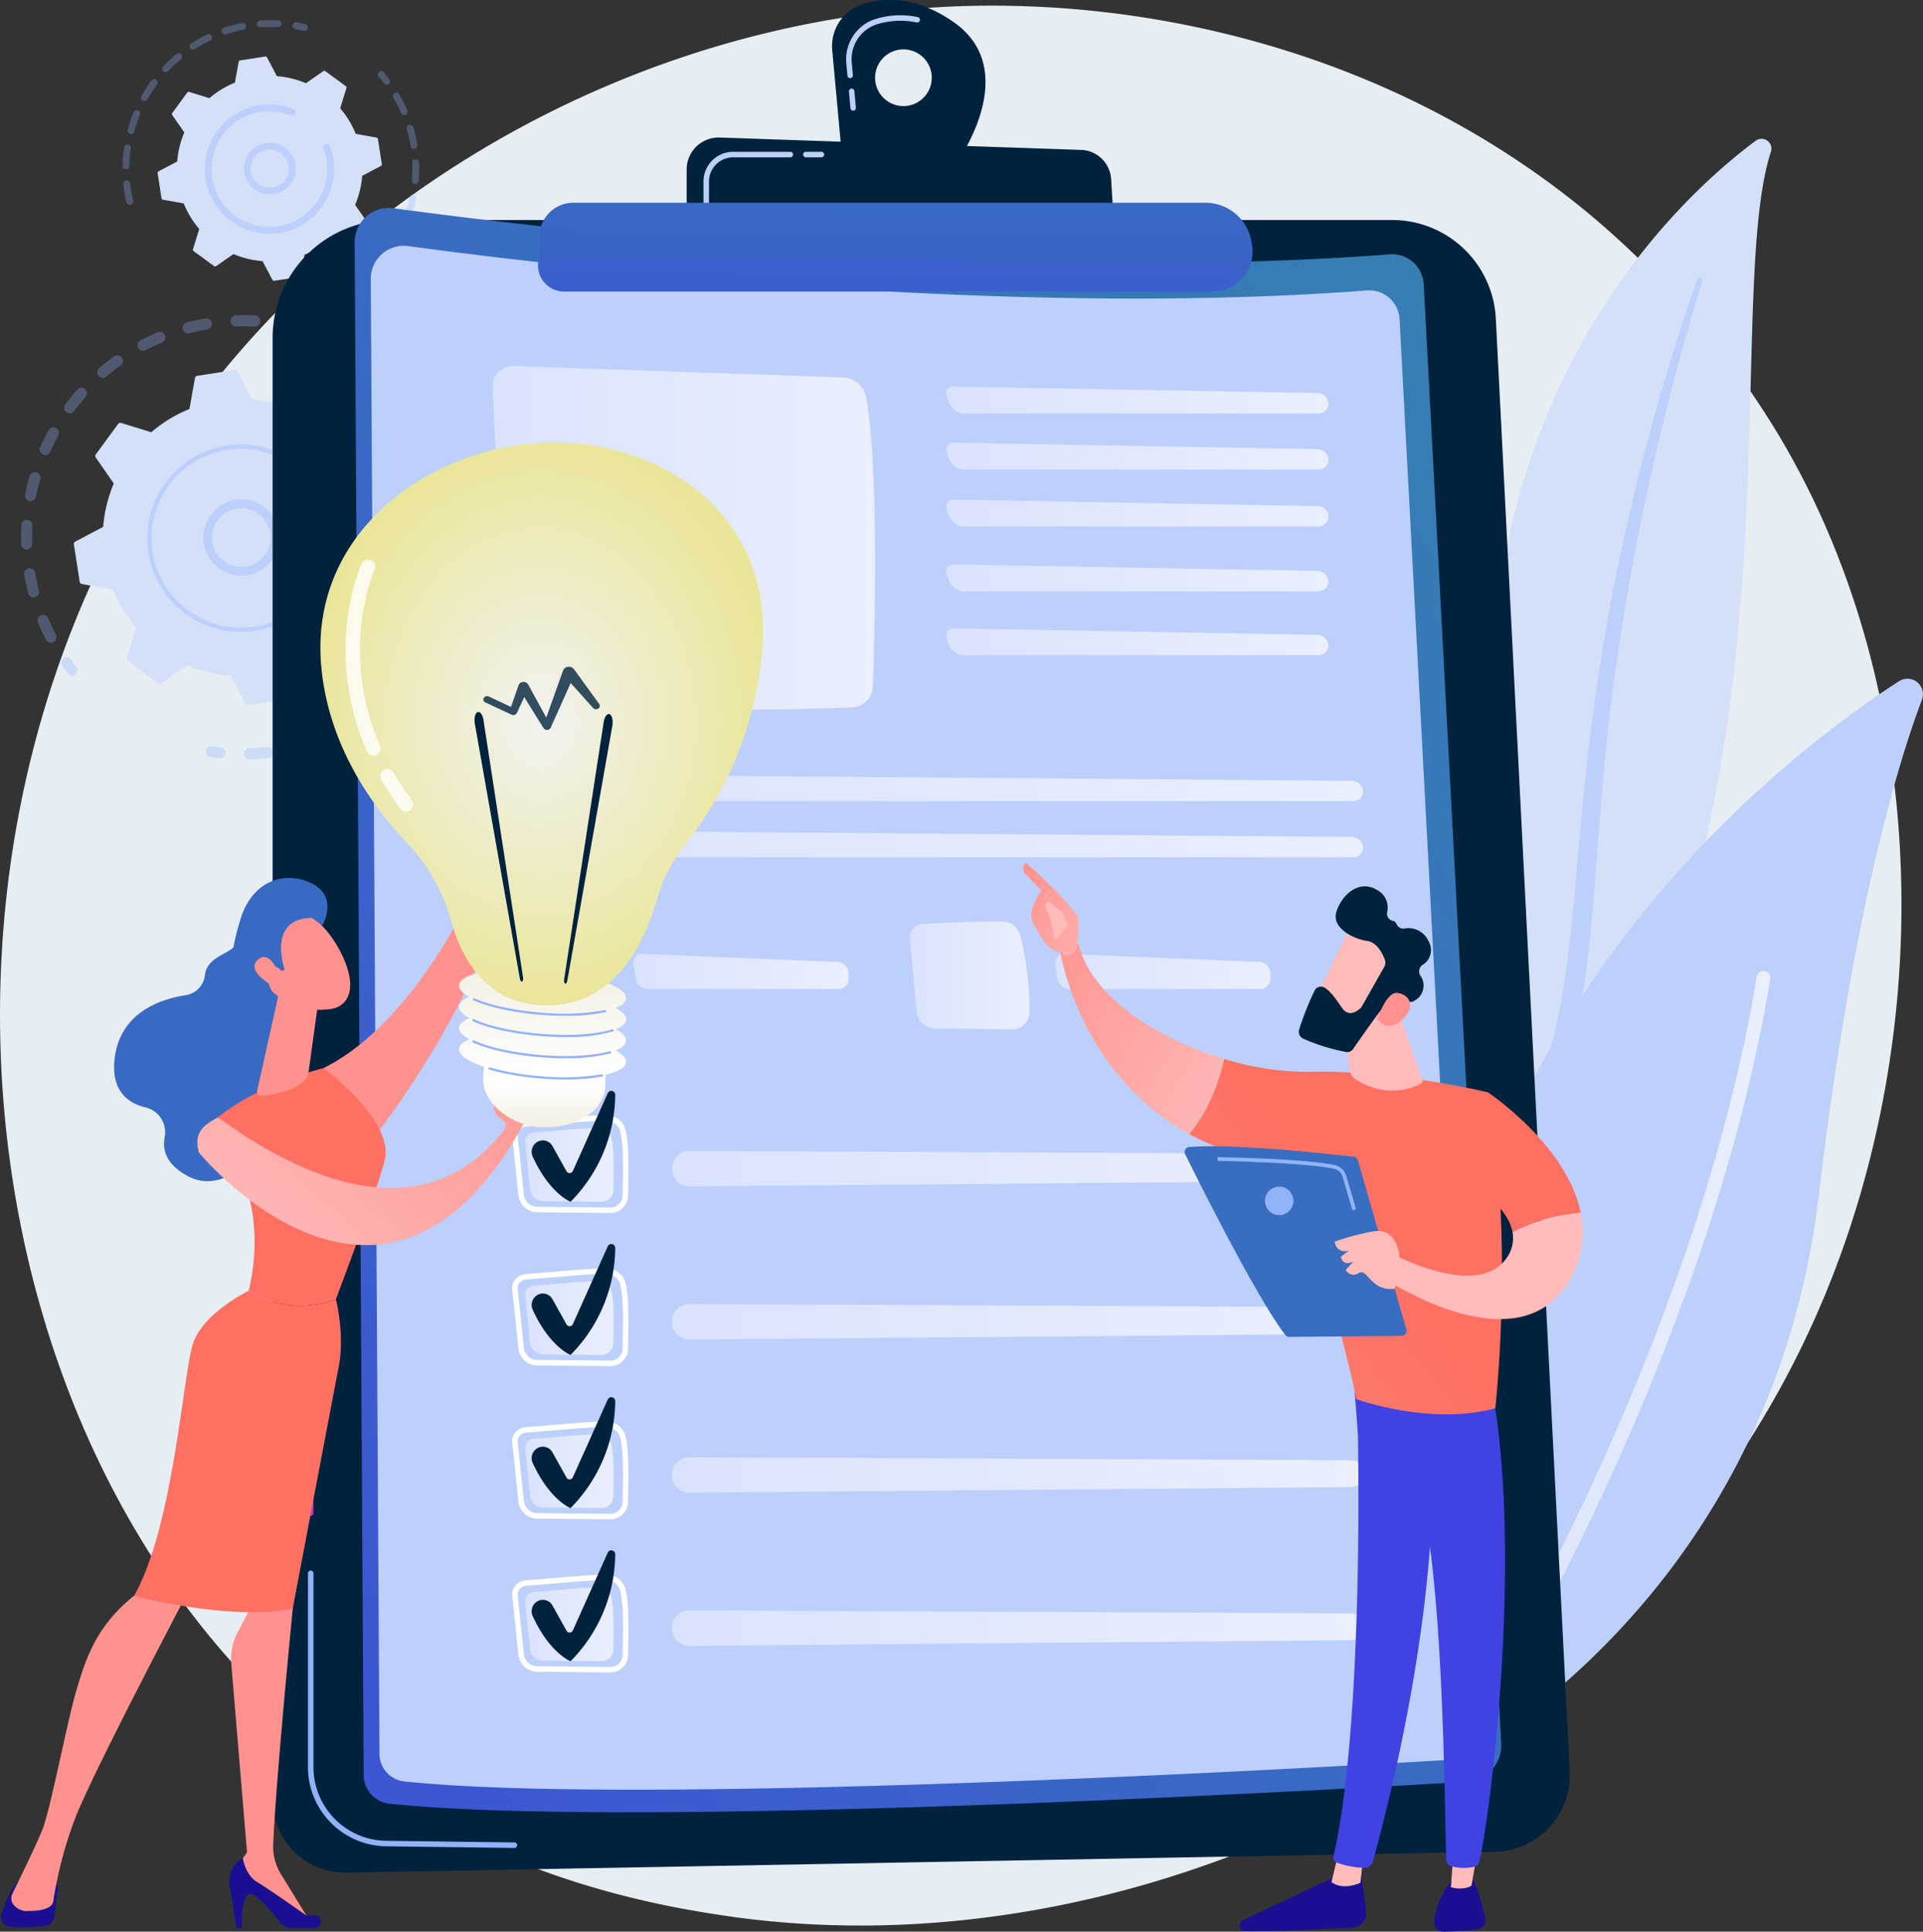 <svg xmlns="http://www.w3.org/2000/svg" xmlns:xlink="http://www.w3.org/1999/xlink" width="425.108" height="426.899" viewBox="0 0 425.108 426.899">
  <rect x="0" y="0" width="425.108" height="426.899" fill="#333333" stroke="none"/>
  <defs>
    <linearGradient id="linear-gradient" y1="0.5" x2="1" y2="0.5" gradientUnits="objectBoundingBox">
      <stop offset="0" stop-color="#dae3fe"/>
      <stop offset="1" stop-color="#e9effd"/>
    </linearGradient>
    <linearGradient id="linear-gradient-2" x1="-30.681" y1="-2.445" x2="159.693" y2="15.534" gradientUnits="objectBoundingBox">
      <stop offset="0" stop-color="#a737d5"/>
      <stop offset="1" stop-color="#ef497a"/>
    </linearGradient>
    <linearGradient id="linear-gradient-3" x1="1.134" y1="-0.115" x2="-0.449" y2="1.396" gradientUnits="objectBoundingBox">
      <stop offset="0" stop-color="#3487ad"/>
      <stop offset="1" stop-color="#4042e2"/>
    </linearGradient>
    <linearGradient id="linear-gradient-23" x1="0.727" y1="-2.869" x2="0.282" y2="3.71" xlink:href="#linear-gradient-3"/>
    <linearGradient id="linear-gradient-24" x1="-31.909" y1="0.302" x2="-31.237" y2="1.263" gradientUnits="objectBoundingBox">
      <stop offset="0" stop-color="#febbba"/>
      <stop offset="1" stop-color="#ff928e"/>
    </linearGradient>
    <linearGradient id="linear-gradient-25" x1="-91.102" y1="0.5" x2="-90.102" y2="0.5" gradientUnits="objectBoundingBox">
      <stop offset="0" stop-color="#09005d"/>
      <stop offset="1" stop-color="#1a0f91"/>
    </linearGradient>
    <linearGradient id="linear-gradient-26" x1="-71.467" y1="1.602" x2="-70.432" y2="-1.187" xlink:href="#linear-gradient-24"/>
    <linearGradient id="linear-gradient-27" x1="-61.663" y1="0.5" x2="-60.663" y2="0.5" xlink:href="#linear-gradient-25"/>
    <linearGradient id="linear-gradient-28" x1="-29.825" y1="1.698" x2="-29.362" y2="-1.193" xlink:href="#linear-gradient-24"/>
    <linearGradient id="linear-gradient-29" x1="30.333" y1="-64.23" x2="28.392" y2="-62.214" gradientUnits="objectBoundingBox">
      <stop offset="0" stop-color="#ff928e"/>
      <stop offset="1" stop-color="#fe7062"/>
    </linearGradient>
    <linearGradient id="linear-gradient-30" x1="26.882" y1="-47.822" x2="25.236" y2="-46.332" xlink:href="#linear-gradient-29"/>
    <linearGradient id="linear-gradient-31" x1="-94.169" y1="1.857" x2="-93.914" y2="0.807" xlink:href="#linear-gradient-24"/>
    <linearGradient id="linear-gradient-32" x1="-62.392" y1="1.328" x2="-60.931" y2="-1.033" xlink:href="#linear-gradient-24"/>
    <linearGradient id="linear-gradient-33" x1="-225.703" y1="3.259" x2="-220.387" y2="-4.349" xlink:href="#linear-gradient-24"/>
    <linearGradient id="linear-gradient-34" x1="-114.581" y1="1.592" x2="-112.969" y2="4.225" xlink:href="#linear-gradient-24"/>
    <linearGradient id="linear-gradient-35" x1="0.245" y1="0.738" x2="1.049" y2="-0.129" xlink:href="#linear-gradient-24"/>
    <linearGradient id="linear-gradient-36" x1="0.5" x2="0.5" y2="1" gradientUnits="objectBoundingBox">
      <stop offset="0" stop-color="#f4efe2"/>
      <stop offset="0.697" stop-color="#fff"/>
      <stop offset="1" stop-color="#f4efe2"/>
    </linearGradient>
    <radialGradient id="radial-gradient" cx="0.5" cy="0.5" r="0.5" gradientUnits="objectBoundingBox">
      <stop offset="0" stop-color="#f2f2f0"/>
      <stop offset="1" stop-color="#eae699"/>
    </radialGradient>
    <linearGradient id="linear-gradient-37" x1="43.807" y1="-0.846" x2="40.97" y2="5.542" xlink:href="#linear-gradient-25"/>
    <linearGradient id="linear-gradient-38" x1="168.484" y1="-0.207" x2="169.492" y2="-0.207" xlink:href="#linear-gradient-24"/>
    <linearGradient id="linear-gradient-39" x1="3.692" y1="-0.38" x2="1.446" y2="0.201" gradientUnits="objectBoundingBox">
      <stop offset="0" stop-color="#4f52ff"/>
      <stop offset="1" stop-color="#4042e2"/>
    </linearGradient>
    <linearGradient id="linear-gradient-40" x1="102.993" y1="-2.628" x2="95.973" y2="4.936" xlink:href="#linear-gradient-25"/>
    <linearGradient id="linear-gradient-41" x1="187.787" y1="-0.014" x2="188.801" y2="-0.014" xlink:href="#linear-gradient-24"/>
    <linearGradient id="linear-gradient-42" x1="2.53" y1="-0.311" x2="1.028" y2="0.261" xlink:href="#linear-gradient-39"/>
    <linearGradient id="linear-gradient-43" x1="-0.606" y1="1.518" x2="0.565" y2="0.474" xlink:href="#linear-gradient-29"/>
    <linearGradient id="linear-gradient-44" x1="1.116" y1="0.941" x2="-0.257" y2="0.054" xlink:href="#linear-gradient-24"/>
    <linearGradient id="linear-gradient-45" x1="1.434" y1="1.247" x2="-0.053" y2="0.185" xlink:href="#linear-gradient-24"/>
    <linearGradient id="linear-gradient-46" x1="259.481" y1="0.059" x2="261.483" y2="-1.721" xlink:href="#linear-gradient-24"/>
    <linearGradient id="linear-gradient-47" x1="-3.285" y1="3.966" x2="-0.343" y2="1.308" xlink:href="#linear-gradient-29"/>
    <linearGradient id="linear-gradient-48" x1="24.605" y1="0.303" x2="25.607" y2="0.303" xlink:href="#linear-gradient-24"/>
    <linearGradient id="linear-gradient-49" x1="63.919" y1="0.247" x2="64.91" y2="0.247" xlink:href="#linear-gradient-24"/>
    <linearGradient id="linear-gradient-50" x1="78.957" y1="0.5" x2="79.957" y2="0.5" xlink:href="#linear-gradient-24"/>
    <linearGradient id="linear-gradient-51" x1="-2.291" y1="7.018" x2="-3.428" y2="8.299" xlink:href="#linear-gradient-24"/>
    <linearGradient id="linear-gradient-52" x1="-13.283" y1="24.541" x2="-10.677" y2="21.894" xlink:href="#linear-gradient-24"/>
  </defs>
  <g id="Grupo_29519" data-name="Grupo 29519" transform="translate(-460.873 -455)">
    <path id="Trazado_68411" data-name="Trazado 68411" d="M863.6,749.818c-40.782,96.026-149.417,149.82-243.625,135.309-15.33-2.361-57.356-9.4-94.564-42.577-71.629-63.879-86.947-190.366-29.166-279.5,42.054-64.878,117.441-101.654,189.073-99.815,15.43.4,74.562,2.838,126.529,45.689A194.889,194.889,0,0,1,851.485,553.9C887.113,609.613,890.175,687.237,863.6,749.818Z" transform="translate(0 -6.92)" fill="#e6eef3"/>
    <g id="Grupo_28695" data-name="Grupo 28695" transform="translate(465.523 459.446)">
      <g id="Grupo_28689" data-name="Grupo 28689" transform="translate(0 65.207)">
        <g id="Grupo_28685" data-name="Grupo 28685" opacity="0.3">
          <path id="Trazado_68412" data-name="Trazado 68412" d="M544.237,913.211a1.229,1.229,0,0,1-1.291,1.164c-1.317-.068-2.657-.08-3.982-.036a1.229,1.229,0,0,1-1.269-1.163v-.024a1.229,1.229,0,0,1,1.188-1.27c1.395-.047,2.805-.034,4.192.038a1.229,1.229,0,0,1,1.164,1.161A1.176,1.176,0,0,1,544.237,913.211ZM532.529,915c-1.306.224-2.615.507-3.891.84a1.229,1.229,0,1,1-.62-2.379c1.343-.351,2.721-.648,4.095-.885a1.229,1.229,0,0,1,1.42,1,1.261,1.261,0,0,1,.016.145A1.229,1.229,0,0,1,532.529,915Zm-10.019,2.9c-1.22.508-2.432,1.076-3.6,1.687a1.229,1.229,0,0,1-1.137-2.18c1.234-.644,2.512-1.242,3.8-1.777a1.229,1.229,0,1,1,.945,2.269Zm-9.117,5.072c-1.077.769-2.133,1.594-3.139,2.451a1.229,1.229,0,0,1-1.595-1.871c1.059-.9,2.171-1.771,3.3-2.581a1.229,1.229,0,0,1,1.429,2Zm-7.76,6.977c-.877.987-1.724,2.025-2.518,3.086a1.229,1.229,0,1,1-1.969-1.473c.835-1.116,1.726-2.209,2.649-3.247a1.229,1.229,0,1,1,1.837,1.633Zm-6.023,8.52c-.638,1.158-1.234,2.357-1.772,3.566a1.229,1.229,0,0,1-2.246-1c.566-1.271,1.194-2.534,1.865-3.753a1.229,1.229,0,1,1,2.153,1.187Zm-1.065,45.634a1.229,1.229,0,0,1-1.658-.524c-.641-1.234-1.237-2.513-1.77-3.8a1.229,1.229,0,0,1,2.271-.941c.507,1.223,1.073,2.437,1.681,3.609a1.228,1.228,0,0,1-.524,1.657Zm-2.917-36c-.364,1.27-.678,2.571-.932,3.868a1.229,1.229,0,1,1-2.413-.473c.268-1.365.6-2.736.982-4.073a1.229,1.229,0,1,1,2.363.678Zm-1.175,26.1a1.23,1.23,0,0,1-1.5-.882c-.348-1.346-.643-2.725-.877-4.1a1.229,1.229,0,0,1,2.424-.412c.222,1.305.5,2.616.833,3.9a1.216,1.216,0,0,1,.037.244A1.229,1.229,0,0,1,494.453,974.2Zm-.553-15.812c-.071,1.319-.086,2.658-.044,3.981a1.229,1.229,0,0,1-2.456.1c0-.009,0-.017,0-.026-.044-1.393-.029-2.8.046-4.19a1.229,1.229,0,0,1,2.455,0C493.9,958.3,493.9,958.348,493.9,958.392Z" transform="translate(-491.373 -911.854)" fill="#91b3fa"/>
          <path id="Trazado_68413" data-name="Trazado 68413" d="M553.1,1410.6a1.221,1.221,0,0,0-.256-.688c-.389-.5-.773-1.018-1.144-1.537a1.229,1.229,0,1,0-2,1.428c.389.546.794,1.09,1.2,1.617a1.229,1.229,0,0,0,2.2-.82Z" transform="translate(-540.611 -1332.24)" fill="#91b3fa"/>
        </g>
        <g id="Grupo_28686" data-name="Grupo 28686" transform="translate(40.8 16.823)" opacity="0.3">
          <path id="Trazado_68414" data-name="Trazado 68414" d="M763.383,1537.85a1.229,1.229,0,0,0-1.1-1.156c-.63-.067-1.27-.149-1.9-.242a1.229,1.229,0,1,0-.361,2.432c.664.1,1.337.184,2,.255a1.23,1.23,0,0,0,1.358-1.289Z" transform="translate(-758.975 -1458.034)" fill="#91b3fa"/>
          <path id="Trazado_68415" data-name="Trazado 68415" d="M863.508,1092.991a1.229,1.229,0,1,1-2.458.009c0-1.292-.065-2.6-.178-3.916a1.229,1.229,0,0,1,2.45-.212q.074.852.118,1.7C863.483,1091.378,863.506,1092.192,863.508,1092.991Zm-2.143-9.269a1.229,1.229,0,0,1-1.469-.929c-.287-1.271-.631-2.544-1.022-3.784a1.229,1.229,0,1,1,2.344-.74c.412,1.3.774,2.645,1.076,3.983a1.228,1.228,0,0,1-.929,1.47Zm1.709,15.953c-.182,1.355-.424,2.722-.721,4.061a1.229,1.229,0,1,1-2.4-.532c.282-1.272.513-2.569.685-3.856a1.229,1.229,0,0,1,2.437.327Zm-4.89-26a1.229,1.229,0,0,1-1.638-.583c-.558-1.176-1.173-2.341-1.828-3.464a1.229,1.229,0,0,1,2.124-1.238c.69,1.183,1.338,2.411,1.925,3.648a1.227,1.227,0,0,1-.583,1.638Zm2.274,36.485c-.476,1.281-1.012,2.56-1.6,3.8a1.229,1.229,0,1,1-2.225-1.046c.554-1.179,1.065-2.394,1.516-3.611a1.229,1.229,0,1,1,2.3.855Zm-4.851,9.653c-.746,1.149-1.549,2.28-2.387,3.362a1.229,1.229,0,1,1-1.943-1.505c.8-1.028,1.559-2.1,2.268-3.195a1.229,1.229,0,1,1,2.062,1.338Zm-6.839,8.367c-.979.96-2.009,1.889-3.062,2.762a1.229,1.229,0,0,1-1.569-1.893c1-.829,1.979-1.712,2.91-2.625a1.229,1.229,0,0,1,1.721,1.755Zm-8.5,6.676c-1.165.723-2.374,1.4-3.595,2.025a1.229,1.229,0,1,1-1.114-2.191c1.159-.59,2.307-1.236,3.414-1.923a1.229,1.229,0,1,1,1.3,2.089ZM830.5,1139.5c-1.292.447-2.621.845-3.95,1.182a1.229,1.229,0,0,1-.605-2.383c1.262-.32,2.524-.7,3.752-1.123a1.229,1.229,0,1,1,.8,2.323Zm-10.537,2.386c-1,.114-2.019.2-3.023.252q-.546.029-1.089.045a1.215,1.215,0,0,1-1.266-1.191,1.229,1.229,0,0,1,1.191-1.267q.516-.016,1.035-.043c.955-.05,1.922-.131,2.874-.239a1.229,1.229,0,0,1,1.36,1.082c0,.025.005.051.006.076A1.229,1.229,0,0,1,819.964,1141.885Z" transform="translate(-806.107 -1060.826)" fill="#91b3fa"/>
          <path id="Trazado_68416" data-name="Trazado 68416" d="M1048.057,1024.881a1.226,1.226,0,0,0-.26-.693c-.411-.523-.84-1.048-1.277-1.56a1.229,1.229,0,1,0-1.87,1.6c.415.486.823.984,1.213,1.481a1.229,1.229,0,0,0,2.195-.824Z" transform="translate(-1000.845 -1022.197)" fill="#91b3fa"/>
        </g>
        <g id="Grupo_28688" data-name="Grupo 28688" transform="translate(11.684 12.112)">
          <path id="Trazado_68417" data-name="Trazado 68417" d="M623.415,996.142a.575.575,0,0,0-.667-.008L617,1000.122a30.465,30.465,0,0,0-9.587-2.341l-3.261-6.18a.574.574,0,0,0-.6-.3l-8.289,1.283a.574.574,0,0,0-.478.466l-1.241,6.877a30.46,30.46,0,0,0-8.431,5.129l-6.68-2.065a.575.575,0,0,0-.633.21l-4.954,6.768a.575.575,0,0,0-.008.667l3.988,5.744a30.457,30.457,0,0,0-2.341,9.587l-6.18,3.261a.575.575,0,0,0-.3.6l1.283,8.289a.574.574,0,0,0,.466.477l6.877,1.241a30.455,30.455,0,0,0,5.129,8.431l-2.065,6.681a.574.574,0,0,0,.21.633l6.768,4.954a.575.575,0,0,0,.667.008l5.744-3.988a30.455,30.455,0,0,0,9.587,2.341l3.262,6.18a.574.574,0,0,0,.6.3l8.289-1.283a.574.574,0,0,0,.477-.466l1.241-6.877a30.459,30.459,0,0,0,8.431-5.129l6.68,2.065a.575.575,0,0,0,.633-.21l4.954-6.768a.575.575,0,0,0,.008-.667l-3.988-5.744a30.458,30.458,0,0,0,2.341-9.587l6.18-3.262a.575.575,0,0,0,.3-.6l-1.283-8.289a.575.575,0,0,0-.466-.478l-6.877-1.241a30.464,30.464,0,0,0-5.129-8.431l2.065-6.68a.574.574,0,0,0-.209-.633Z" transform="translate(-568.006 -991.294)" fill="#d4e0f8"/>
          <g id="Grupo_28687" data-name="Grupo 28687" transform="translate(28.61 28.61)">
            <path id="Trazado_68418" data-name="Trazado 68418" d="M772.48,1188.167a8.425,8.425,0,1,1,.026-1.238A8.44,8.44,0,0,1,772.48,1188.167Zm-13.372,3.334a6.464,6.464,0,1,0-1.457-4.728,6.57,6.57,0,0,0-.02.959A6.417,6.417,0,0,0,759.108,1191.5Z" transform="translate(-755.655 -1178.947)" fill="#bdd0fb"/>
          </g>
          <path id="Trazado_68419" data-name="Trazado 68419" d="M715.649,1118.836a21.159,21.159,0,0,0-.219-2.119h0q-.051-.334-.114-.666a20.863,20.863,0,0,0-.87-3.2l-.015-.042-.044-.12c-.029-.078-.058-.156-.088-.233a.492.492,0,1,0-.918.352,19.771,19.771,0,0,1-5.428,21.933,19.628,19.628,0,0,1-9.989,4.666,20,20,0,0,1-2.021.209,19.748,19.748,0,1,1,6.43-38.023.486.486,0,0,0,.211.036.492.492,0,0,0,.159-.947,20.732,20.732,0,1,0-6.75,39.917,21.169,21.169,0,0,0,2.122-.22,20.734,20.734,0,0,0,17.536-21.538Z" transform="translate(-658.019 -1082.711)" fill="#bdd0fb"/>
        </g>
      </g>
      <g id="Grupo_28694" data-name="Grupo 28694" transform="translate(22.437 0)">
        <g id="Grupo_28690" data-name="Grupo 28690" opacity="0.3">
          <path id="Trazado_68420" data-name="Trazado 68420" d="M888.3,488.389a.759.759,0,0,0-.583-.7c-.627-.149-1.267-.281-1.9-.392a.759.759,0,1,0-.261,1.5c.605.106,1.216.231,1.814.373a.76.76,0,0,0,.914-.563A.772.772,0,0,0,888.3,488.389Z" transform="translate(-847.358 -486.811)" fill="#91b3fa"/>
          <path id="Trazado_68421" data-name="Trazado 68421" d="M673.7,485a.759.759,0,0,1-.8.721,31.643,31.643,0,0,0-3.186.006q-.334.018-.67.043a.76.76,0,0,1-.813-.7.786.786,0,0,1,.7-.813q.352-.026.7-.044a32.951,32.951,0,0,1,3.34-.006.759.759,0,0,1,.721.718C673.7,484.946,673.7,484.972,673.7,485Zm-8.473,1.286a31.483,31.483,0,0,0-3.728.979.759.759,0,0,1-.475-1.442,32.91,32.91,0,0,1,3.908-1.027.76.76,0,0,1,.893.6.785.785,0,0,1,.013.108A.759.759,0,0,1,665.225,486.285Zm-7.308,2.413a31.162,31.162,0,0,0-3.374,1.866.759.759,0,0,1-.816-1.281,32.8,32.8,0,0,1,3.539-1.957.759.759,0,0,1,.651,1.372Zm-6.492,4.134a31.354,31.354,0,0,0-2.814,2.634.759.759,0,0,1-1.1-1.042,32.931,32.931,0,0,1,2.951-2.763.759.759,0,1,1,.967,1.17Zm-5.286,5.594a31.632,31.632,0,0,0-2.09,3.239.759.759,0,0,1-1.324-.744,33.221,33.221,0,0,1,2.19-3.395.759.759,0,0,1,1.223.9Zm-3.767,6.708a31.1,31.1,0,0,0-1.236,3.647.759.759,0,1,1-1.466-.4,32.681,32.681,0,0,1,1.3-3.826.759.759,0,0,1,1.405.576Zm-2.012,7.422a31.2,31.2,0,0,0-.3,3.843.76.76,0,0,1-1.519-.026,32.913,32.913,0,0,1,.318-4.029.759.759,0,1,1,1.5.212Zm-.057,12.408a.759.759,0,0,1-.911-.568,33.048,33.048,0,0,1-.61-3.458c-.023-.177-.042-.353-.061-.529a.752.752,0,0,1,.676-.834.759.759,0,0,1,.834.676c.017.165.036.331.057.5a31.5,31.5,0,0,0,.582,3.3.751.751,0,0,1,.019.133A.759.759,0,0,1,640.3,524.964Z" transform="translate(-638.539 -484.164)" fill="#91b3fa"/>
        </g>
        <g id="Grupo_28691" data-name="Grupo 28691" transform="translate(47.887 11.257)" opacity="0.3">
          <path id="Trazado_68422" data-name="Trazado 68422" d="M970.3,604.644a33.1,33.1,0,0,1-.083,3.973.759.759,0,0,1-1.514-.124,31.381,31.381,0,0,0,.079-3.79.759.759,0,0,1,1.517-.07Zm-1.025-3.087a.759.759,0,0,1-.87-.629,31.779,31.779,0,0,0-.827-3.7.759.759,0,0,1,1.46-.419,33.2,33.2,0,0,1,.866,3.88.778.778,0,0,1,.009.082A.759.759,0,0,1,969.271,601.557Zm.377,11a32.978,32.978,0,0,1-1.041,3.837.759.759,0,0,1-1.439-.486,31.494,31.494,0,0,0,.994-3.66.759.759,0,1,1,1.486.309Zm-2.346-18.5a.76.76,0,0,1-1-.4,31.234,31.234,0,0,0-1.7-3.393.759.759,0,1,1,1.314-.76,32.546,32.546,0,0,1,1.779,3.558.76.76,0,0,1-.4,1Zm-.194,26.017a33.012,33.012,0,0,1-1.933,3.473.759.759,0,0,1-1.28-.818,31.258,31.258,0,0,0,1.844-3.313.759.759,0,0,1,1.37.657Zm-4.27,6.689a33.169,33.169,0,0,1-2.708,2.911.759.759,0,0,1-1.047-1.1,31.712,31.712,0,0,0,2.583-2.777.759.759,0,0,1,1.172.966Zm-5.749,5.474a32.825,32.825,0,0,1-3.329,2.177.759.759,0,0,1-.753-1.319,31.037,31.037,0,0,0,3.174-2.076.759.759,0,0,1,1.062.156.751.751,0,0,1,.149.413A.759.759,0,0,1,957.09,632.234Z" transform="translate(-952.626 -584.376)" fill="#91b3fa"/>
          <path id="Trazado_68423" data-name="Trazado 68423" d="M1011.268,560.2a.759.759,0,0,0-.153-.418c-.392-.518-.8-1.027-1.215-1.513a.759.759,0,1,0-1.155.986c.4.463.786.949,1.16,1.444a.759.759,0,0,0,1.364-.5Z" transform="translate(-1000.035 -558)" fill="#91b3fa"/>
        </g>
        <g id="Grupo_28693" data-name="Grupo 28693" transform="translate(7.753 8.041)">
          <path id="Trazado_68424" data-name="Trazado 68424" d="M726.466,540.15a.385.385,0,0,0-.446-.006l-3.844,2.668a20.385,20.385,0,0,0-6.415-1.566l-2.182-4.136a.385.385,0,0,0-.4-.2l-5.546.858a.384.384,0,0,0-.32.312l-.83,4.6a20.379,20.379,0,0,0-5.641,3.432l-4.47-1.382a.384.384,0,0,0-.424.14l-3.315,4.529a.384.384,0,0,0-.006.446l2.669,3.843a20.378,20.378,0,0,0-1.567,6.415l-4.135,2.182a.385.385,0,0,0-.2.4l.858,5.547a.384.384,0,0,0,.312.319l4.6.831a20.375,20.375,0,0,0,3.432,5.641l-1.382,4.47a.384.384,0,0,0,.14.424l4.529,3.315a.384.384,0,0,0,.446.005l3.844-2.668a20.378,20.378,0,0,0,6.415,1.566l2.183,4.135a.384.384,0,0,0,.4.2l5.546-.858a.384.384,0,0,0,.32-.312l.83-4.6a20.382,20.382,0,0,0,5.642-3.432l4.47,1.382a.385.385,0,0,0,.424-.14l3.315-4.529a.385.385,0,0,0,.006-.446l-2.669-3.844a20.382,20.382,0,0,0,1.566-6.415l4.135-2.183a.384.384,0,0,0,.2-.4l-.858-5.546a.385.385,0,0,0-.312-.32l-4.6-.83a20.381,20.381,0,0,0-3.432-5.641l1.382-4.47a.384.384,0,0,0-.14-.424Z" transform="translate(-689.389 -536.906)" fill="#d4e0f8"/>
          <g id="Grupo_28692" data-name="Grupo 28692" transform="translate(19.044 19.044)">
            <path id="Trazado_68425" data-name="Trazado 68425" d="M825.757,668.091a5.724,5.724,0,1,1,.018-.851A5.867,5.867,0,0,1,825.757,668.091Zm-6.113,3.669a4.224,4.224,0,0,0,4.6-3.811h0a4.225,4.225,0,0,0-8.412-.791,4.224,4.224,0,0,0,3.81,4.6Z" transform="translate(-814.297 -661.812)" fill="#bdd0fb"/>
          </g>
          <path id="Trazado_68426" data-name="Trazado 68426" d="M786.206,619.822q-.038-.72-.15-1.447a14.388,14.388,0,0,0-.734-2.82l-.047-.122a.759.759,0,1,0-1.418.543,12.828,12.828,0,0,1,.7,2.631h0c.008.049.015.1.022.148a12.657,12.657,0,0,1-.653,6.226,12.848,12.848,0,0,1-1.618,3.038l-.017.023-.051.07a12.7,12.7,0,0,1-8.36,5.083,12.952,12.952,0,0,1-1.309.136,12.784,12.784,0,1,1,4.162-24.616.751.751,0,0,0,.326.055.759.759,0,0,0,.246-1.462,14.3,14.3,0,1,0-4.657,27.539,14.628,14.628,0,0,0,1.464-.151A14.323,14.323,0,0,0,786.206,619.822Z" transform="translate(-747.215 -595.686)" fill="#bdd0fb"/>
        </g>
      </g>
    </g>
    <g id="Grupo_28696" data-name="Grupo 28696" transform="translate(739.925 485.666)">
      <path id="Trazado_68427" data-name="Trazado 68427" d="M2403.6,658.969a2.176,2.176,0,0,0-3.379-2.393c-17.162,12.8-59.377,52.172-58.755,129.434.781,96.938-23.1,129.562-50.313,148.025,0,0,35.185-6.138,60.631-39.1C2414.263,813.99,2392.05,694.631,2403.6,658.969Z" transform="translate(-2291.158 -656.135)" fill="#d4e0f8"/>
      <path id="Trazado_68428" data-name="Trazado 68428" d="M2455.35,857.75c-3.15,10.424-6.093,20.9-8.648,31.477q-3.915,15.836-6.854,31.877c-1.913,10.694-3.625,21.423-4.88,32.209-1.3,10.779-2.14,21.6-2.944,32.472-.864,10.859-1.672,21.8-3.6,32.7a110.473,110.473,0,0,1-10.289,31.6c-1.281,2.468-2.612,4.923-4.073,7.275-1.419,2.38-2.944,4.7-4.51,6.987a114.537,114.537,0,0,1-36.218,33.854,2.1,2.1,0,0,1-2.222-3.575l.007,0c2.263-1.449,4.506-2.923,6.677-4.491,1.1-.767,2.159-1.581,3.236-2.375,1.045-.834,2.123-1.627,3.141-2.492a110.966,110.966,0,0,0,11.613-11.012A121.642,121.642,0,0,0,2414,1047.98a105.971,105.971,0,0,0,6.118-14.748,120.148,120.148,0,0,0,3.911-15.551c1.956-10.565,2.846-21.391,3.787-32.243s1.991-21.753,3.473-32.593q1.089-8.132,2.47-16.219c.444-2.7.941-5.386,1.433-8.075q.776-4.026,1.6-8.042,3.354-16.052,7.691-31.861c2.944-10.518,6.167-20.955,9.786-31.249a.565.565,0,0,1,1.073.351Z" transform="translate(-2358.098 -826.394)" fill="#bdd0fb"/>
    </g>
    <g id="Grupo_28698" data-name="Grupo 28698" transform="translate(775.5 604.989)">
      <g id="Grupo_28697" data-name="Grupo 28697" transform="translate(0 0)">
        <path id="Trazado_68429" data-name="Trazado 68429" d="M2528.462,1671.387a5.47,5.47,0,0,0,8.319,3.643c18.115-11.459,66.4-48.488,75.146-121.967,7.382-62.05,17.282-94.994,22.812-109.638a3.43,3.43,0,0,0-5.074-4.089C2598.995,1459.161,2504.045,1532.755,2528.462,1671.387Z" transform="translate(-2524.492 -1438.771)" fill="#bdd0fb"/>
        <path id="Trazado_68430" data-name="Trazado 68430" d="M2581.857,2031.24a1.487,1.487,0,0,0,.231.18,1.516,1.516,0,0,0,2.094-.467c.509-.8,51.093-81.125,65.255-166.937a1.517,1.517,0,0,0-2.993-.494c-14.059,85.188-64.316,165.008-64.822,165.8A1.516,1.516,0,0,0,2581.857,2031.24Z" transform="translate(-2572.71 -1797.687)" fill="url(#linear-gradient)"/>
      </g>
    </g>
    <g id="Grupo_28702" data-name="Grupo 28702" transform="translate(521.138 455)">
      <path id="Trazado_68431" data-name="Trazado 68431" d="M856.149,799.978a26.041,26.041,0,0,1,26.041-26.041h221.454a22.943,22.943,0,0,1,22.913,21.776L1142.9,1116.78a16.918,16.918,0,0,1-16.589,17.776L872.5,1139.169a16.059,16.059,0,0,1-16.351-16.057Z" transform="translate(-856.149 -725.311)" fill="#00223d"/>
      <path id="Trazado_68432" data-name="Trazado 68432" d="M953.045,2792.912h-.008l-28.4-.367a17.515,17.515,0,0,1-17.222-17.446v-42.879a.606.606,0,0,1,1.213,0V2775.1a16.3,16.3,0,0,0,16.025,16.234l28.4.367a.606.606,0,0,1-.007,1.213Z" transform="translate(-899.598 -2384.512)" fill="#91b3fa"/>
      <path id="Trazado_68433" data-name="Trazado 68433" d="M908.02,2607.106a.606.606,0,0,1-.606-.606v-6.944a.606.606,0,1,1,1.213,0v6.944A.606.606,0,0,1,908.02,2607.106Z" transform="translate(-899.598 -2272.074)" fill="url(#linear-gradient-2)"/>
      <g id="Grupo_28700" data-name="Grupo 28700" transform="translate(18.143 45.954)">
        <path id="Trazado_68434" data-name="Trazado 68434" d="M975.145,764.023a7.564,7.564,0,0,1,8.579-7.544c30.242,4.1,134.234,16.785,220.214,10.185a6.994,6.994,0,0,1,7.532,6.6l17.14,322.5a8.049,8.049,0,0,1-7.562,8.465c-36.162,2.14-185.087,10.413-238.206,4.849a6.377,6.377,0,0,1-5.706-6.311Z" transform="translate(-975.145 -756.408)" fill="url(#linear-gradient-3)"/>
        <path id="Trazado_68435" data-name="Trazado 68435" d="M998.509,818.623a7.279,7.279,0,0,1,8.256-7.26c29.1,3.947,129.18,16.153,211.922,9.8a6.731,6.731,0,0,1,7.249,6.348l16.495,310.354a7.746,7.746,0,0,1-7.277,8.146c-34.8,2.059-178.117,10.021-229.236,4.666a6.137,6.137,0,0,1-5.491-6.073Z" transform="translate(-994.947 -802.927)" fill="#bdd0fb"/>
        <path id="Trazado_68436" data-name="Trazado 68436" d="M1175.188,990.137l3.091,66.537a4.229,4.229,0,0,0,4.1,4.035c12.323.348,50.721,1.284,72.4.154a4.724,4.724,0,0,0,4.474-4.566c.413-12.478,1.318-48.8-1.525-63.979a5.331,5.331,0,0,0-5.061-4.337l-72.836-2.547A4.5,4.5,0,0,0,1175.188,990.137Z" transform="translate(-1144.684 -950.513)" fill="url(#linear-gradient)"/>
        <path id="Trazado_68437" data-name="Trazado 68437" d="M1915.159,1021.276a2.221,2.221,0,0,0,2.286-2.232,2.436,2.436,0,0,0-2.416-2.274l-80.358-1.432a1.527,1.527,0,0,0-1.569,2.175l.544,1.545a3.565,3.565,0,0,0,3.132,2.217Z" transform="translate(-1702.188 -975.86)" fill="url(#linear-gradient)"/>
        <path id="Trazado_68438" data-name="Trazado 68438" d="M1834.671,1096.695a1.527,1.527,0,0,0-1.569,2.175l.544,1.546a3.565,3.565,0,0,0,3.132,2.217h78.381a2.221,2.221,0,0,0,2.286-2.232,2.436,2.436,0,0,0-2.416-2.274Z" transform="translate(-1702.188 -1044.813)" fill="url(#linear-gradient)"/>
        <path id="Trazado_68439" data-name="Trazado 68439" d="M1834.671,1179.235a1.527,1.527,0,0,0-1.569,2.175l.544,1.545a3.565,3.565,0,0,0,3.132,2.217h78.381a2.221,2.221,0,0,0,2.286-2.232,2.436,2.436,0,0,0-2.416-2.274Z" transform="translate(-1702.188 -1114.769)" fill="url(#linear-gradient)"/>
        <path id="Trazado_68440" data-name="Trazado 68440" d="M1834.671,1273.177a1.528,1.528,0,0,0-1.569,2.175l.544,1.546a3.565,3.565,0,0,0,3.132,2.217h78.381a2.221,2.221,0,0,0,2.286-2.232,2.436,2.436,0,0,0-2.416-2.274Z" transform="translate(-1702.188 -1194.388)" fill="url(#linear-gradient)"/>
        <path id="Trazado_68441" data-name="Trazado 68441" d="M1834.671,1365.859a1.527,1.527,0,0,0-1.569,2.175l.544,1.545a3.565,3.565,0,0,0,3.132,2.217h78.381a2.221,2.221,0,0,0,2.286-2.232,2.436,2.436,0,0,0-2.416-2.274Z" transform="translate(-1702.188 -1272.939)" fill="url(#linear-gradient)"/>
        <path id="Trazado_68442" data-name="Trazado 68442" d="M1371.146,1583.095a2.126,2.126,0,0,0,2.2-2.232,2.518,2.518,0,0,0-2.5-2.251l-187.6-1.479c-1.293-.01-1.692.809-.886,1.82l1.833,2.3a5.535,5.535,0,0,0,3.815,1.839Z" transform="translate(-1150.417 -1452.002)" fill="url(#linear-gradient)"/>
        <path id="Trazado_68443" data-name="Trazado 68443" d="M1183.249,1658.491c-1.293-.01-1.692.809-.886,1.82l1.833,2.3a5.535,5.535,0,0,0,3.815,1.839h183.135a2.126,2.126,0,0,0,2.2-2.232,2.518,2.518,0,0,0-2.5-2.251Z" transform="translate(-1150.417 -1520.956)" fill="url(#linear-gradient)"/>
        <path id="Trazado_68444" data-name="Trazado 68444" d="M1171.208,1791.173c4.5-.345,12.924-.5,17.562-.569a4.2,4.2,0,0,1,4.149,3.214,68.5,68.5,0,0,1,1.974,16.98,3.732,3.732,0,0,1-3.766,3.655l-17.114-.184a4.11,4.11,0,0,1-4.048-3.727l-1.5-16.1A2.994,2.994,0,0,1,1171.208,1791.173Z" transform="translate(-1138.976 -1632.926)" fill="#fff" opacity="0.6"/>
        <path id="Trazado_68445" data-name="Trazado 68445" d="M1381.276,1837.624a1.871,1.871,0,0,0-2,2.227l.487,3.242a2.824,2.824,0,0,0,2.7,2.325h42.052a2.322,2.322,0,0,0,2.322-2.351l-.015-1.19a2.518,2.518,0,0,0-2.378-2.449Z" transform="translate(-1317.639 -1672.776)" fill="url(#linear-gradient)"/>
        <path id="Trazado_68446" data-name="Trazado 68446" d="M1782.732,1791.173c4.5-.345,12.924-.5,17.562-.569a4.2,4.2,0,0,1,4.149,3.214,68.489,68.489,0,0,1,1.974,16.98,3.732,3.732,0,0,1-3.766,3.655l-17.114-.184a4.11,4.11,0,0,1-4.048-3.727l-1.5-16.1A2.994,2.994,0,0,1,1782.732,1791.173Z" transform="translate(-1657.265 -1632.926)" fill="url(#linear-gradient)"/>
        <path id="Trazado_68447" data-name="Trazado 68447" d="M1992.8,1837.624a1.871,1.871,0,0,0-2,2.227l.487,3.242a2.824,2.824,0,0,0,2.7,2.325h42.052a2.322,2.322,0,0,0,2.322-2.351l-.015-1.19a2.518,2.518,0,0,0-2.378-2.449Z" transform="translate(-1835.927 -1672.776)" fill="url(#linear-gradient)"/>
        <g id="Grupo_28699" data-name="Grupo 28699" transform="translate(34.808 195.132)">
          <path id="Trazado_68448" data-name="Trazado 68448" d="M1225.018,2093.1h-.043l-15.792-.151a4.245,4.245,0,0,1-4.332-3.611l-1.388-13.25a2.88,2.88,0,0,1,.68-2.165,3.469,3.469,0,0,1,2.416-1.192h0c1.33-.091,3.2-.251,5.188-.419,4.177-.356,9.375-.8,12.3-.835a4.414,4.414,0,0,1,4.422,3.093c.823,3.042.75,8.8.594,14.933A3.9,3.9,0,0,1,1225.018,2093.1Zm-18.376-19.16a2.245,2.245,0,0,0-1.571.762,1.675,1.675,0,0,0-.4,1.258l1.388,13.25a3.038,3.038,0,0,0,3.138,2.525l15.792.151h.031a2.69,2.69,0,0,0,2.832-2.416c.154-6.04.228-11.7-.553-14.586a3.259,3.259,0,0,0-3.236-2.2c-2.881.036-8.055.477-12.212.831-1.989.169-3.868.329-5.208.421Z" transform="translate(-1203.447 -2066.109)" fill="#fff"/>
          <path id="Trazado_68449" data-name="Trazado 68449" d="M1224.228,2091.041c3.318-.227,10.528-.959,13.948-1a3.057,3.057,0,0,1,3.06,2.114c.66,2.44.573,7.3.458,11.794a2.627,2.627,0,0,1-2.777,2.4l-12.62-.121a2.916,2.916,0,0,1-2.985-2.451l-1.109-10.588A2.05,2.05,0,0,1,1224.228,2091.041Z" transform="translate(-1219.335 -2081.841)" fill="url(#linear-gradient)"/>
          <path id="Trazado_68450" data-name="Trazado 68450" d="M1435.176,2128.246a3.921,3.921,0,0,0,3.825,2.921l146.116-1.246a2.965,2.965,0,0,0-.012-5.93l-146.12-.667A3.921,3.921,0,0,0,1435.176,2128.246Z" transform="translate(-1399.734 -2110.052)" fill="url(#linear-gradient)"/>
          <path id="Trazado_68451" data-name="Trazado 68451" d="M1233,2047.547h0a2.424,2.424,0,0,1,3.343.91l3.115,5.583a.778.778,0,0,0,1.39-.06l7.726-17.2a.863.863,0,0,1,1.649.373,33.956,33.956,0,0,1-9.881,23.632s-4.633-1.8-8.363-9.993A2.542,2.542,0,0,1,1233,2047.547Z" transform="translate(-1227.434 -2036.269)" fill="#00223d"/>
          <path id="Trazado_68452" data-name="Trazado 68452" d="M1225.018,2315.095h-.043l-15.792-.152a4.245,4.245,0,0,1-4.332-3.61l-1.388-13.25a2.88,2.88,0,0,1,.68-2.165,3.468,3.468,0,0,1,2.416-1.192h0c1.33-.091,3.2-.251,5.188-.419,4.177-.356,9.375-.8,12.3-.835h.063a4.4,4.4,0,0,1,4.359,3.094c.823,3.042.75,8.8.594,14.933A3.9,3.9,0,0,1,1225.018,2315.095Zm-18.376-19.16a2.245,2.245,0,0,0-1.571.763,1.674,1.674,0,0,0-.4,1.258l1.388,13.25a3.038,3.038,0,0,0,3.138,2.525l15.792.152h.031a2.691,2.691,0,0,0,2.832-2.417c.154-6.041.228-11.7-.553-14.586a3.241,3.241,0,0,0-3.236-2.2c-2.881.036-8.055.477-12.212.831-1.989.169-3.868.329-5.208.421Z" transform="translate(-1203.447 -2254.256)" fill="#fff"/>
          <path id="Trazado_68453" data-name="Trazado 68453" d="M1224.228,2313.039c3.318-.226,10.528-.958,13.948-1a3.056,3.056,0,0,1,3.06,2.114c.66,2.44.573,7.3.458,11.794a2.627,2.627,0,0,1-2.777,2.4l-12.62-.121a2.916,2.916,0,0,1-2.985-2.451l-1.109-10.589A2.05,2.05,0,0,1,1224.228,2313.039Z" transform="translate(-1219.335 -2269.993)" fill="url(#linear-gradient)"/>
          <path id="Trazado_68454" data-name="Trazado 68454" d="M1435.176,2350.243a3.92,3.92,0,0,0,3.825,2.921l146.116-1.246a2.965,2.965,0,0,0-.012-5.929l-146.12-.667A3.921,3.921,0,0,0,1435.176,2350.243Z" transform="translate(-1399.734 -2298.203)" fill="url(#linear-gradient)"/>
          <path id="Trazado_68455" data-name="Trazado 68455" d="M1233,2269.545h0a2.424,2.424,0,0,1,3.343.909l3.115,5.584a.778.778,0,0,0,1.39-.06l7.726-17.2a.863.863,0,0,1,1.649.373,33.957,33.957,0,0,1-9.881,23.633s-4.633-1.8-8.363-9.993A2.542,2.542,0,0,1,1233,2269.545Z" transform="translate(-1227.434 -2224.42)" fill="#00223d"/>
          <path id="Trazado_68456" data-name="Trazado 68456" d="M1225.018,2537.092h-.043l-15.792-.152a4.244,4.244,0,0,1-4.332-3.61l-1.388-13.25a2.881,2.881,0,0,1,.68-2.166,3.467,3.467,0,0,1,2.416-1.192h0c1.33-.091,3.2-.25,5.188-.419,4.177-.355,9.375-.8,12.3-.835h.063a4.4,4.4,0,0,1,4.359,3.094c.823,3.042.75,8.8.594,14.933A3.9,3.9,0,0,1,1225.018,2537.092Zm-18.376-19.16a2.246,2.246,0,0,0-1.571.763,1.675,1.675,0,0,0-.4,1.259l1.388,13.25a3.037,3.037,0,0,0,3.138,2.524l15.792.152h.031a2.69,2.69,0,0,0,2.832-2.417c.154-6.041.228-11.7-.553-14.586a3.235,3.235,0,0,0-3.236-2.2c-2.881.036-8.055.477-12.212.831-1.989.169-3.868.329-5.208.421Z" transform="translate(-1203.447 -2442.407)" fill="#fff"/>
          <path id="Trazado_68457" data-name="Trazado 68457" d="M1224.228,2535.036c3.318-.227,10.528-.959,13.948-1a3.058,3.058,0,0,1,3.06,2.114c.66,2.441.573,7.3.458,11.794a2.627,2.627,0,0,1-2.777,2.4l-12.62-.121a2.916,2.916,0,0,1-2.985-2.451l-1.109-10.589A2.05,2.05,0,0,1,1224.228,2535.036Z" transform="translate(-1219.335 -2458.143)" fill="url(#linear-gradient)"/>
          <path id="Trazado_68458" data-name="Trazado 68458" d="M1435.176,2572.241a3.921,3.921,0,0,0,3.825,2.921l146.116-1.246a2.965,2.965,0,0,0-.012-5.93l-146.12-.666A3.921,3.921,0,0,0,1435.176,2572.241Z" transform="translate(-1399.734 -2486.354)" fill="url(#linear-gradient)"/>
          <path id="Trazado_68459" data-name="Trazado 68459" d="M1233,2491.542h0a2.424,2.424,0,0,1,3.343.91l3.115,5.584a.778.778,0,0,0,1.39-.06l7.726-17.2a.863.863,0,0,1,1.649.372,33.958,33.958,0,0,1-9.881,23.633s-4.633-1.8-8.363-9.993A2.543,2.543,0,0,1,1233,2491.542Z" transform="translate(-1227.434 -2412.571)" fill="#00223d"/>
          <path id="Trazado_68460" data-name="Trazado 68460" d="M1225.018,2759.09h-.043l-15.792-.151a4.243,4.243,0,0,1-4.332-3.61l-1.388-13.25a2.881,2.881,0,0,1,.68-2.166,3.469,3.469,0,0,1,2.416-1.193h0c1.33-.09,3.2-.25,5.188-.419,4.177-.356,9.375-.8,12.3-.835h.063a4.4,4.4,0,0,1,4.359,3.094c.823,3.041.75,8.8.594,14.933A3.9,3.9,0,0,1,1225.018,2759.09Zm-18.376-19.16a2.246,2.246,0,0,0-1.571.762,1.676,1.676,0,0,0-.4,1.259l1.388,13.25a3.037,3.037,0,0,0,3.138,2.524l15.792.151h.031a2.69,2.69,0,0,0,2.832-2.416c.154-6.041.228-11.7-.553-14.586a3.231,3.231,0,0,0-3.236-2.2c-2.881.036-8.055.477-12.212.831-1.989.169-3.868.329-5.208.421Z" transform="translate(-1203.447 -2630.558)" fill="#fff"/>
          <path id="Trazado_68461" data-name="Trazado 68461" d="M1224.228,2757.034c3.318-.227,10.528-.959,13.948-1a3.057,3.057,0,0,1,3.06,2.114c.66,2.44.573,7.3.458,11.794a2.627,2.627,0,0,1-2.777,2.4l-12.62-.121a2.916,2.916,0,0,1-2.985-2.451l-1.109-10.589A2.05,2.05,0,0,1,1224.228,2757.034Z" transform="translate(-1219.335 -2646.294)" fill="url(#linear-gradient)"/>
          <path id="Trazado_68462" data-name="Trazado 68462" d="M1435.176,2794.238h0a3.921,3.921,0,0,0,3.825,2.921l146.116-1.246a2.965,2.965,0,0,0-.012-5.93l-146.12-.667A3.922,3.922,0,0,0,1435.176,2794.238Z" transform="translate(-1399.734 -2674.504)" fill="url(#linear-gradient)"/>
          <path id="Trazado_68463" data-name="Trazado 68463" d="M1233,2713.54h0a2.423,2.423,0,0,1,3.343.909l3.115,5.583a.779.779,0,0,0,1.39-.06l7.726-17.2a.863.863,0,0,1,1.649.372,33.957,33.957,0,0,1-9.881,23.632s-4.633-1.8-8.363-9.992A2.542,2.542,0,0,1,1233,2713.54Z" transform="translate(-1227.434 -2600.722)" fill="#00223d"/>
        </g>
      </g>
      <path id="Trazado_68464" data-name="Trazado 68464" d="M1694.148,459.85c-8-5.565-14.955-5.455-19.851-4.01a9.766,9.766,0,0,0-6.937,10.268l2.112,23.047,25.126,2.23S1709.836,470.764,1694.148,459.85Zm-11.05,18.594a6.265,6.265,0,1,1,6.265-6.265A6.265,6.265,0,0,1,1683.1,478.444Z" transform="translate(-1543.645 -455)" fill="#00223d"/>
      <g id="Grupo_28701" data-name="Grupo 28701" transform="translate(126.78 3.375)">
        <path id="Trazado_68465" data-name="Trazado 68465" d="M1689.248,498.221a.606.606,0,0,1-.6-.551l-.336-3.67a.606.606,0,1,1,1.207-.11l.336,3.67a.606.606,0,0,1-.548.659Zm-.659-7.193a.606.606,0,0,1-.6-.551l-.255-2.786a9.322,9.322,0,0,1,6.609-9.781,18.777,18.777,0,0,1,9.183-.377.606.606,0,0,1-.243,1.188,17.6,17.6,0,0,0-8.6.352,8.107,8.107,0,0,0-5.745,8.508l.255,2.786a.606.606,0,0,1-.549.659Z" transform="translate(-1687.692 -477.135)" fill="#bdd0fb"/>
      </g>
      <path id="Trazado_68466" data-name="Trazado 68466" d="M1456.511,673V661.408a7.071,7.071,0,0,1,7.313-7.067l79.892,2.737a6.877,6.877,0,0,1,6.629,6.461l.668,11.134Z" transform="translate(-1364.978 -623.945)" fill="#00223d"/>
      <path id="Trazado_68467" data-name="Trazado 68467" d="M1629.429,676.262h-3.436a.606.606,0,1,1,0-1.213h3.436a.606.606,0,1,1,0,1.213Z" transform="translate(-1508.106 -641.499)" fill="#bdd0fb"/>
      <path id="Trazado_68468" data-name="Trazado 68468" d="M1481.5,686.911a.606.606,0,0,1-.606-.606v-4.688a6.576,6.576,0,0,1,6.569-6.568H1500.1a.606.606,0,1,1,0,1.213h-12.631a5.362,5.362,0,0,0-5.356,5.356V686.3A.606.606,0,0,1,1481.5,686.911Z" transform="translate(-1385.646 -641.499)" fill="#bdd0fb"/>
      <path id="Trazado_68469" data-name="Trazado 68469" d="M1241.25,756.048a7.528,7.528,0,0,1,7.52-7.167l139.705,0a10.326,10.326,0,0,1,10.175,8.565l.118.683a8.868,8.868,0,0,1-8.738,10.38H1246.7a5.765,5.765,0,0,1-5.759-6.042Z" transform="translate(-1182.27 -704.071)" fill="url(#linear-gradient-23)"/>
    </g>
    <g id="Grupo_28708" data-name="Grupo 28708" transform="translate(461.095 552.81)">
      <g id="Grupo_28705" data-name="Grupo 28705" transform="translate(0 79.08)">
        <path id="Trazado_68470" data-name="Trazado 68470" d="M659.127,1789.063s-4.98,2.422-5.9,5.2c-.735,2.233-6.241,2.52-6.785,6.911a5.038,5.038,0,0,1-4.216,4.428c-5.623.862-14.29,3.782-15.677,13.546-1.058,7.453,2.741,10.279,6.728,11.257a5.648,5.648,0,0,1,4.282,6.524c-.568,2.836.279,6.114,5.192,8.706,11.01,5.809,22-13.763,22-13.763l2.253-34.174Z" transform="translate(-601.364 -1762.557)" fill="#396ac3"/>
        <path id="Trazado_68471" data-name="Trazado 68471" d="M968.174,1670.858s-14.166,38.619-38.3,50.688c0,0,8.034,13.109,12.227,13.9,0,0,25.786-33,28.415-60.041Z" transform="translate(-858.586 -1662.374)" fill="url(#linear-gradient-24)"/>
        <path id="Trazado_68472" data-name="Trazado 68472" d="M474.841,3182.044l-.712,5.857a2.419,2.419,0,0,1-2.122,2.117,37.435,37.435,0,0,1-7.838.123,2.072,2.072,0,0,1-1.74-2.687c.719-2.261,2.033-5.655,3.929-7.653h6.5A2,2,0,0,1,474.841,3182.044Z" transform="translate(-462.33 -2941.258)" fill="url(#linear-gradient-25)"/>
        <path id="Trazado_68473" data-name="Trazado 68473" d="M808.453,2744.522l1.1,6.45s-3.672,37.2-4.325,52.075a11.656,11.656,0,0,0,1.725,6.626l6.385,10.37-16.228-9.576-.323-1.981,2.657-3.652-3.48-41.67a12.783,12.783,0,0,1,1.455-7.071l3.357-6.306Z" transform="translate(-745.056 -2572.344)" fill="url(#linear-gradient-26)"/>
        <path id="Trazado_68474" data-name="Trazado 68474" d="M812.125,3164.122h-5.179a3.119,3.119,0,0,1-2.475-1.213c-1.615-2.1-4.96-6.191-6.559-6.3-2.153-.144-1.878,7.511-1.878,7.511h-1.207l-1.529-9.512a5.63,5.63,0,0,1,2.954-5.885s.492,3.64,3.161,5.25,10.86,7.376,10.86,7.376a7.4,7.4,0,0,1,2.1.056A1.37,1.37,0,0,1,812.125,3164.122Z" transform="translate(-742.778 -2914.92)" fill="url(#linear-gradient-27)"/>
        <path id="Trazado_68475" data-name="Trazado 68475" d="M516.147,2749.714s-21.513,40.808-24.933,50.125a89.5,89.5,0,0,0-4.664,17.825c-.072,1.15-1.5,2.253-5.445,2.253a3.782,3.782,0,0,1-3.519-1.606,2.3,2.3,0,0,1-.087-2.226c1.244-2.518,5.194-10.567,6.656-14.217,1.746-4.359,5.5-24.11,7.563-30.977s4.389-14.317,13.36-21.178C505.078,2749.714,511.236,2743.682,516.147,2749.714Z" transform="translate(-474.978 -2574.471)" fill="url(#linear-gradient-28)"/>
        <path id="Trazado_68476" data-name="Trazado 68476" d="M774.192,2052.524c5.549-23.515-8.509-36.815-8.509-36.815,8.87-8.515,25.032-12.389,25.032-12.389s15.422,11.275,13.592,20.1c-1.072,5.172-10.84,30.981-10.84,30.981A21.462,21.462,0,0,1,774.192,2052.524Z" transform="translate(-719.433 -1944.148)" fill="url(#linear-gradient-29)"/>
        <path id="Trazado_68477" data-name="Trazado 68477" d="M668.309,2337.687c2.258-6.8,12.3-11.642,12.3-11.642a21.462,21.462,0,0,0,19.276,1.878s2.025,7.742.628,14.938-10.169,53.438-10.169,53.438c-13.821,2.8-35.077-2.817-35.077-2.817C664.073,2377.851,666.051,2344.49,668.309,2337.687Z" transform="translate(-625.854 -2217.669)" fill="url(#linear-gradient-30)"/>
        <path id="Trazado_68478" data-name="Trazado 68478" d="M838.27,1890.656l-4.512,20.266c-.432,1.785,1.2,1.493,3,1.153,2.956-.557,6.765-1.7,8.038-4a2.184,2.184,0,0,0,.231-.764l1.938-14.053a2.525,2.525,0,0,0-1.478-2.653l-3.74-1.658A2.525,2.525,0,0,0,838.27,1890.656Z" transform="translate(-777.069 -1847.023)" fill="url(#linear-gradient-31)"/>
        <g id="Grupo_28703" data-name="Grupo 28703" transform="translate(51.097 17.135)">
          <path id="Trazado_68479" data-name="Trazado 68479" d="M845.568,1773.063s5.344,2.256,8.977,9.978.92,11.287-2.488,11.776-8.5.415-13.9-4.573S838.622,1770.388,845.568,1773.063Z" transform="translate(-830.171 -1765.861)" fill="url(#linear-gradient-32)"/>
          <path id="Trazado_68480" data-name="Trazado 68480" d="M809.086,1747.861s-4.031-11.3,5.984-11.43l2.357,1.647s3.675-6.263-2.357-9.253-13.091-.52-15.658,7.606-3.005,13.566,1.265,17.454,6.03-.521,6.03-.521-2.325-3.636-1.379-5.582,3.13.4,3.13.4Z" transform="translate(-797.472 -1727.601)" fill="#396ac3"/>
          <path id="Trazado_68481" data-name="Trazado 68481" d="M835.388,1846.242s-2.038-5.819-4.757-3.5,2.21,5.375,4.14,6.366Z" transform="translate(-824.897 -1824.723)" fill="url(#linear-gradient-33)"/>
        </g>
        <g id="Grupo_28704" data-name="Grupo 28704" transform="translate(106.769)">
          <path id="Trazado_68482" data-name="Trazado 68482" d="M1166.8,1630.726c.216.687-2.287,1.733-3.76-1.077-.052-1.347-.871-7.117-.066-8.214,4.286-5.844,8.813-6.222,8.813-6.222a19.522,19.522,0,0,1,2.354,4.653,5.648,5.648,0,0,1-.563,4.158c-.708,1.275-1.673,2.932-2.586,4.229A5.579,5.579,0,0,1,1166.8,1630.726Z" transform="translate(-1162.619 -1615.213)" fill="url(#linear-gradient-34)"/>
        </g>
        <path id="Trazado_68483" data-name="Trazado 68483" d="M747.392,2021.969s41.27,50.394,72.1-6.986a7.092,7.092,0,0,0,.222-3.584c-.187-1.069.52-4.862.909-6.8a1.069,1.069,0,0,0-.95-1.273,1.46,1.46,0,0,0-1.289.552l-5.632,7.172a3.007,3.007,0,0,0,1.594,3.569,1.484,1.484,0,0,1,.55,2.24c-23.449,30.738-62.669-2.992-63.387-2.6C748.966,2015.67,746.024,2017.223,747.392,2021.969Z" transform="translate(-703.636 -1944.148)" fill="url(#linear-gradient-35)"/>
      </g>
      <g id="Grupo_28707" data-name="Grupo 28707" transform="translate(70.607)">
        <path id="Trazado_68484" data-name="Trazado 68484" d="M1126.423,1867.9c.065-.808.891-1.508,2.289-2.069-1.52-.838-2.36-1.736-2.289-2.617.215-2.665,8.656-4.159,18.853-3.337s18.289,3.649,18.074,6.315c-.065.808-.891,1.508-2.289,2.069,1.52.838,2.36,1.736,2.289,2.617-.065.808-.891,1.508-2.289,2.069,1.52.838,2.36,1.736,2.289,2.617-.065.809-.891,1.508-2.289,2.069,1.52.838,2.36,1.736,2.289,2.617-.095,1.179-1.8,2.128-4.554,2.749a23.636,23.636,0,0,1-.07,2.88c-.4,4.911-5.923,8.762-13.23,8.762s-13.631-5.25-13.7-10.177a24.834,24.834,0,0,1,.143-3.215c-3.5-1.167-5.625-2.593-5.514-3.977.065-.808.891-1.508,2.289-2.069-1.52-.838-2.36-1.736-2.289-2.617.065-.809.891-1.508,2.289-2.069C1127.193,1869.681,1126.352,1868.783,1126.423,1867.9Z" transform="translate(-1095.776 -1743.305)" fill="url(#linear-gradient-36)"/>
        <g id="Grupo_28706" data-name="Grupo 28706" transform="translate(33.591 122.774)">
          <path id="Trazado_68485" data-name="Trazado 68485" d="M1186.043,2004.872a44.056,44.056,0,0,0,8.089-.661.245.245,0,0,0-.092-.481,52.74,52.74,0,0,1-13.474.425,57.917,57.917,0,0,1-11.3-1.949.245.245,0,0,0-.137.47,58.413,58.413,0,0,0,11.4,1.967C1182.423,2004.8,1184.277,2004.872,1186.043,2004.872Z" transform="translate(-1165.417 -1986.889)" fill="#91b3fa"/>
          <path id="Trazado_68486" data-name="Trazado 68486" d="M1166.335,1966.993a38.479,38.479,0,0,0,9.931-1.077.245.245,0,0,0-.134-.471c-3.534,1.007-9.225,1.319-15.223.835-5.933-.478-11.466-1.682-14.8-3.221a.245.245,0,1,0-.205.445c3.385,1.561,8.98,2.781,14.968,3.264C1162.738,1966.919,1164.578,1966.993,1166.335,1966.993Z" transform="translate(-1145.76 -1953.7)" fill="#91b3fa"/>
          <path id="Trazado_68487" data-name="Trazado 68487" d="M1166.385,1936.262a35.765,35.765,0,0,0,10.469-1.26.245.245,0,0,0-.153-.465c-3.482,1.148-9.385,1.525-15.792,1.009-5.933-.478-11.466-1.682-14.8-3.221a.245.245,0,0,0-.205.445c3.385,1.561,8.981,2.781,14.968,3.264C1162.767,1936.187,1164.622,1936.262,1166.385,1936.262Z" transform="translate(-1145.76 -1927.651)" fill="#91b3fa"/>
          <path id="Trazado_68488" data-name="Trazado 68488" d="M1166.78,1905.719a42.218,42.218,0,0,0,8.818-.8.245.245,0,0,0-.106-.478,51.066,51.066,0,0,1-14.156.566c-5.88-.474-11.385-1.665-14.726-3.186a.245.245,0,0,0-.2.446c3.39,1.543,8.956,2.75,14.89,3.228C1163.171,1905.644,1165.017,1905.719,1166.78,1905.719Z" transform="translate(-1146.186 -1901.797)" fill="#91b3fa"/>
        </g>
        <path id="Trazado_68489" data-name="Trazado 68489" d="M999.855,1197.474a34.487,34.487,0,0,1,6.175-12.057,79.811,79.811,0,0,0,17.193-44.445c1.773-30.888-25.621-46.352-50.619-44.253s-49.664,20.712-46.964,49.447c1.662,17.681,11.558,31.092,18.926,38.794a40.917,40.917,0,0,1,9.823,17.4c2.211,7.984,7.474,17.933,19.981,18.54C990.555,1221.689,997.278,1206.6,999.855,1197.474Z" transform="translate(-925.437 -1096.531)" fill="url(#radial-gradient)"/>
        <path id="Trazado_68490" data-name="Trazado 68490" d="M1159.624,1545.67l-8.747-56.889c-.18-1.175-.759-1.964-1.292-1.763s-.818,1.318-.637,2.493c0,.031.011.07.017.1l9.963,56.36c.075.424.29.691.481.6S1159.687,1546.081,1159.624,1545.67Z" transform="translate(-1114.824 -1427.456)" fill="#00223d"/>
        <path id="Trazado_68491" data-name="Trazado 68491" d="M1278.714,1548.633l8.747-56.889c.181-1.175.759-1.965,1.292-1.763s.818,1.318.638,2.493c0,.031-.011.07-.017.1l-9.963,56.36c-.075.424-.29.692-.481.6S1278.652,1549.044,1278.714,1548.633Z" transform="translate(-1224.836 -1429.968)" fill="#00223d"/>
        <path id="Trazado_68492" data-name="Trazado 68492" d="M1161.75,1428.468a.917.917,0,0,1,1.148-.3l4.87,2.275,1.691-4.817a1.034,1.034,0,0,1,.592-.6,1.2,1.2,0,0,1,1.5.461l.009.016,4.005,7.3,3.717-10.4.006-.017a1.187,1.187,0,0,1,.563-.634,1.459,1.459,0,0,1,1.839.362l5.6,7.708a.675.675,0,0,1-.2.973.938.938,0,0,1-1.191-.129l-4.93-5.5-4.439,9.89,0,.008a.785.785,0,0,1-.391.383.927.927,0,0,1-1.161-.3l-4.284-6.874-1.612,3.477-.014.031a.658.658,0,0,1-.04.074.917.917,0,0,1-1.147.3l-5.781-2.7A.688.688,0,0,1,1161.75,1428.468Z" transform="translate(-1125.635 -1372.027)" fill="#00223d" opacity="0.79"/>
        <path id="Trazado_68493" data-name="Trazado 68493" d="M1017.995,1579.156a1.567,1.567,0,0,0,1.257-2.5,64.163,64.163,0,0,1-4.029-6.12,1.567,1.567,0,0,0-2.714,1.567,67.233,67.233,0,0,0,4.226,6.42A1.565,1.565,0,0,0,1017.995,1579.156Z" transform="translate(-999.056 -1497.603)" fill="#fff" opacity="0.79"/>
        <path id="Trazado_68494" data-name="Trazado 68494" d="M968.16,1309.354a1.568,1.568,0,0,0,1.437-2.192c-9.162-21.1-1.274-38.781-1.193-38.957a1.567,1.567,0,0,0-2.85-1.306c-.353.771-8.546,19.141,1.168,41.511A1.568,1.568,0,0,0,968.16,1309.354Z" transform="translate(-956.416 -1240.149)" fill="#fff" opacity="0.79"/>
      </g>
    </g>
    <g id="Grupo_28714" data-name="Grupo 28714" transform="translate(687.066 645.66)">
      <path id="Trazado_68495" data-name="Trazado 68495" d="M2284.844,3165.665s.867,4.652,1.315,9.26a3.178,3.178,0,0,1-3.007,3.472c-6.14.314-19.273.937-23.99.772a1.034,1.034,0,0,1-.924-1.408,2.315,2.315,0,0,1,1.172-1.259l21.607-10.181Z" transform="translate(-2210.339 -2943.047)" fill="url(#linear-gradient-37)"/>
      <path id="Trazado_68496" data-name="Trazado 68496" d="M2398.425,3143.174l-.608,5.579s-3.785,1.806-6.4-.162l1.515-6.226Z" transform="translate(-2323.272 -2923.3)" fill="url(#linear-gradient-38)"/>
      <path id="Trazado_68497" data-name="Trazado 68497" d="M2399.186,2459.625c.3,1.453,2.226,72.613-5.078,104.581a1.083,1.083,0,0,0,.647,1.253,18.86,18.86,0,0,0,6.208,1.2,1.865,1.865,0,0,0,1.837-1.356c2.1-7.421,12.17-44.6,13.192-80.028,1.141-39.591-.013-1.347-.013-1.347l-1.124-24.455Z" transform="translate(-2325.529 -2344.523)" fill="url(#linear-gradient-39)"/>
      <path id="Trazado_68498" data-name="Trazado 68498" d="M2549.123,3180.046s1.333,2.34,2.661,8.578a1.939,1.939,0,0,1-1.684,2.338c-2.026.219-5.146.505-7.647.512a1.933,1.933,0,0,1-1.934-2.138,16.3,16.3,0,0,1,3.721-8.978Z" transform="translate(-2449.631 -2955.235)" fill="url(#linear-gradient-40)"/>
      <path id="Trazado_68499" data-name="Trazado 68499" d="M2570.7,3131.421l-1.465,8.443s-1.517,1.151-4.547.356l.651-9.075Z" transform="translate(-2470.13 -2913.79)" fill="url(#linear-gradient-41)"/>
      <path id="Trazado_68500" data-name="Trazado 68500" d="M2454.108,2452.647c6.581,37.492-.464,92.823-2.915,103.664a1.687,1.687,0,0,1-1.35,1.294,11.324,11.324,0,0,1-4.868-.148,1.544,1.544,0,0,1-1.125-1.413c-.427-8.741-.322-62.427-6.322-83.586a4.82,4.82,0,0,0-1.884-2.641l-11.329-7.892-.986-12.923Z" transform="translate(-2350.319 -2335.648)" fill="url(#linear-gradient-42)"/>
      <g id="Grupo_28709" data-name="Grupo 28709" transform="translate(8.122 17.844)">
        <path id="Trazado_68501" data-name="Trazado 68501" d="M2211.788,1992.776c18.644-.486,39.268,4.522,39.268,4.522,5.868,32.379,1.638,69.83,1.638,69.83-14.4,3.923-30.742-2.021-30.742-2.021-2.529-13.533-14.087-51.577-14.087-51.577a61.429,61.429,0,0,1-22.865-7.017c4.662-5.51,6.818-12.484,7.745-16.6A62.561,62.561,0,0,0,2211.788,1992.776Z" transform="translate(-2156.447 -1964.396)" fill="url(#linear-gradient-43)"/>
        <path id="Trazado_68502" data-name="Trazado 68502" d="M1997.729,1824.008a3.568,3.568,0,0,1,4.139-1.205c2.854,11.565,17.332,20.826,32.158,25.278-.926,4.12-3.083,11.095-7.745,16.6C2001.618,1851.127,1997.729,1824.008,1997.729,1824.008Z" transform="translate(-1997.729 -1822.568)" fill="url(#linear-gradient-44)"/>
      </g>
      <g id="Grupo_28710" data-name="Grupo 28710" transform="translate(0 0)">
        <path id="Trazado_68503" data-name="Trazado 68503" d="M1953.031,1725.372c-.186.611,2.043,1.518,3.326-.987.034-1.195.712-6.318-.011-7.285-3.851-5.146-11.282-11.572-11.282-11.572a1.754,1.754,0,0,0-.2,2.438l3.61,3.69a17.3,17.3,0,0,0-2.048,4.146,5.01,5.01,0,0,0,.535,3.682c.638,1.125,1.509,2.586,2.329,3.728A4.947,4.947,0,0,0,1953.031,1725.372Z" transform="translate(-1944.46 -1705.529)" fill="url(#linear-gradient-45)"/>
        <path id="Trazado_68504" data-name="Trazado 68504" d="M1977.271,1761.476l3.284,2.731,1.049,2.74-2.874,3.25s-1.029-5.446-1.766-6.62S1976.6,1761.828,1977.271,1761.476Z" transform="translate(-1971.666 -1752.946)" fill="url(#linear-gradient-46)"/>
      </g>
      <path id="Trazado_68505" data-name="Trazado 68505" d="M2572.48,2056.495l6.98-18.124s17.53,11.668,20.537,26.645a41.224,41.224,0,0,0-15.1,4.2C2583.54,2062.146,2572.48,2056.495,2572.48,2056.495Z" transform="translate(-2476.73 -1987.625)" fill="url(#linear-gradient-47)"/>
      <path id="Trazado_68506" data-name="Trazado 68506" d="M2459.582,2221.747s19.66,10.865,26.168,1.365a7.417,7.417,0,0,0,1.3-5.776,41.206,41.206,0,0,1,15.1-4.2,20.709,20.709,0,0,1-2.115,14.218c-11.356,21.252-43-.758-43-.758Z" transform="translate(-2378.89 -2135.742)" fill="url(#linear-gradient-48)"/>
      <path id="Trazado_68507" data-name="Trazado 68507" d="M2416.508,1908.24l6.1,17.1a.618.618,0,0,1-.275.747c-1.609.909-7.411,3.55-14.475-.835a2.911,2.911,0,0,1-1.36-2.066l-2.063-14.832Z" transform="translate(-2334.303 -1877.334)" fill="url(#linear-gradient-49)"/>
      <g id="Grupo_28712" data-name="Grupo 28712" transform="translate(35.687 62.667)">
        <g id="Grupo_28711" data-name="Grupo 28711">
          <path id="Trazado_68508" data-name="Trazado 68508" d="M2227.549,2157.065l-10.709-37.4a1.091,1.091,0,0,0-.923-.785c-1.94-.226-7.563-.862-14.055-1.411-7.82-.662-16.9-1.2-22.327-.742a1.1,1.1,0,0,0-.895,1.575c3.086,6.243,15.779,31.638,22.135,39.957a1.1,1.1,0,0,0,.883.434l24.848-.231A1.094,1.094,0,0,0,2227.549,2157.065Z" transform="translate(-2178.526 -2116.557)" fill="#386dc0"/>
          <path id="Trazado_68509" data-name="Trazado 68509" d="M2409.521,2252.1s1.492-6.135.89-8.311-1.768-4.975-5.655-4.353a56.847,56.847,0,0,0-8.471,2.259,2.225,2.225,0,0,0,3.186,1.92l-1.832,1.417s.262,2.27,2.757,1.057l-1.7,1.879a1.986,1.986,0,0,0,2.907.669C2403.436,2247.438,2404.315,2252.834,2409.521,2252.1Z" transform="translate(-2363.085 -2220.623)" fill="url(#linear-gradient-50)"/>
        </g>
        <path id="Trazado_68510" data-name="Trazado 68510" d="M2301.316,2178.287a3.144,3.144,0,1,1-3.144-3.144A3.144,3.144,0,0,1,2301.316,2178.287Z" transform="translate(-2277.266 -2166.211)" fill="#91b3fa"/>
        <path id="Trazado_68511" data-name="Trazado 68511" d="M2256.135,2144.073l-2.181-7.4a2.536,2.536,0,0,0-1.906-1.78c-6.834-1.426-25.541-1.728-25.728-1.731l.012-.835c.771.012,18.975.307,25.886,1.749a3.372,3.372,0,0,1,2.537,2.362l2.181,7.4Z" transform="translate(-2219.033 -2129.924)" fill="#91b3fa"/>
      </g>
      <g id="Grupo_28713" data-name="Grupo 28713" transform="translate(60.936 5.232)">
        <path id="Trazado_68512" data-name="Trazado 68512" d="M2371.21,1790.089c-.213.213-8.976,18.47-8.976,18.47l9.933,5.087,10.729-16S2374.771,1786.533,2371.21,1790.089Z" transform="translate(-2359.474 -1781.833)" fill="url(#linear-gradient-51)"/>
        <path id="Trazado_68513" data-name="Trazado 68513" d="M2363.162,1756.1a1.774,1.774,0,0,1-.119,1.476l-4.954,8.761a1.644,1.644,0,0,1-.272.359c-.59.582-2.608,2.276-4.167-.03-1.33-1.966-2.577-3.753-3.913-4.489a1.542,1.542,0,0,0-2.138.746,64.888,64.888,0,0,0-3.39,8.532,1.7,1.7,0,0,0,.918,2.052,42.078,42.078,0,0,0,9.514,2.944,1.546,1.546,0,0,0,1.5-.676c1.518-2.206,5.8-8.37,7.255-9.913,1.356-1.433,3.859-.893,4.988-.549a1.514,1.514,0,0,0,1.265-.176,3.8,3.8,0,0,0,1.314-5.635,1.745,1.745,0,0,1,.49-2.285,3.83,3.83,0,0,0,1.343-5.276,4.85,4.85,0,0,0-5.352-2.779,1.63,1.63,0,0,1-1.726-1.018,1.062,1.062,0,0,0-.817-.683,1.628,1.628,0,0,1-1.245-1.916,4.4,4.4,0,0,0-2.266-4.933c-4.286-2.5-8.04,1.573-8.994,5.012s3.837,5.868,6.851,6.274C2361.46,1752.2,2362.674,1754.763,2363.162,1756.1Z" transform="translate(-2344.135 -1739.842)" fill="#00223d"/>
        <path id="Trazado_68514" data-name="Trazado 68514" d="M2458.242,1899.923s1.905-5.916,4.345-5.7,4.36,2.8,1.336,5.694C2460.163,1903.523,2458.242,1899.923,2458.242,1899.923Z" transform="translate(-2440.845 -1870.682)" fill="url(#linear-gradient-52)"/>
      </g>
    </g>
  </g>
</svg>
